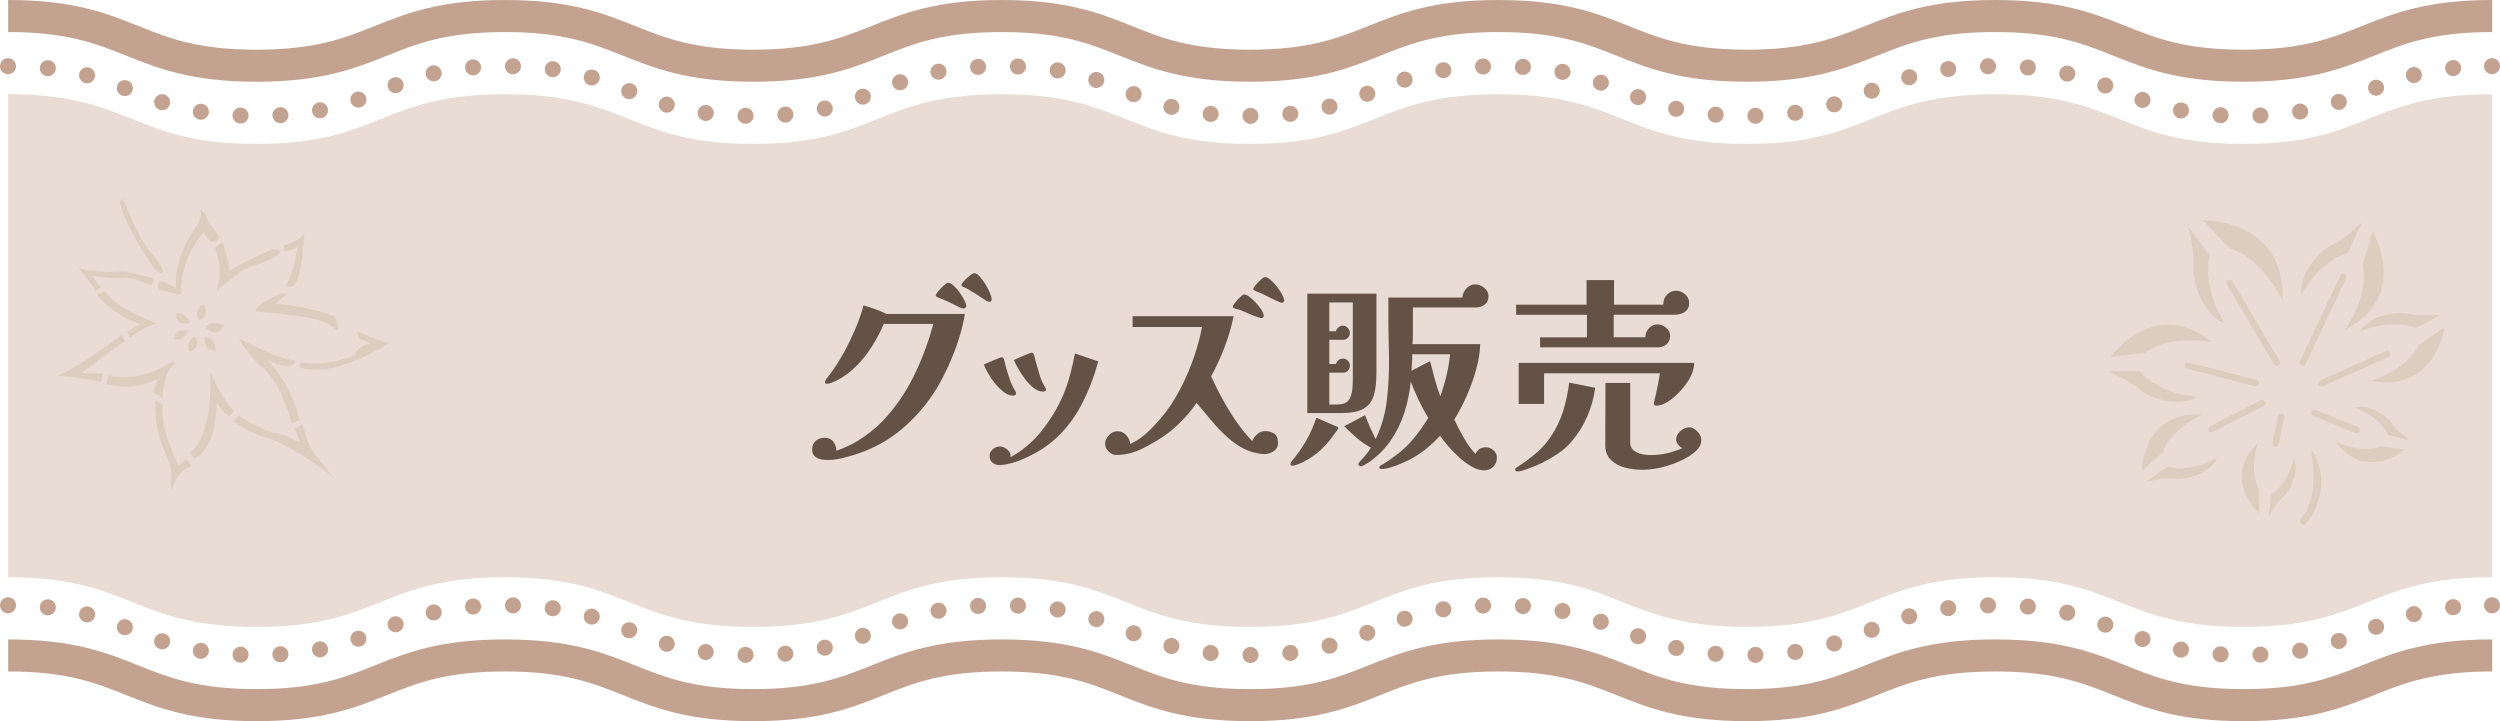 <?xml version="1.0" encoding="UTF-8"?>
<svg id="_レイヤー_2" data-name="レイヤー 2" xmlns="http://www.w3.org/2000/svg" viewBox="0 0 312 90">
  <defs>
    <style>
      .cls-1 {
        fill: #c3a390;
      }

      .cls-2 {
        fill: #dbcebe;
      }

      .cls-3, .cls-4 {
        fill: none;
        stroke: #c3a390;
        stroke-linecap: round;
        stroke-linejoin: round;
        stroke-width: 2px;
      }

      .cls-5 {
        fill: #e8dcd5;
      }

      .cls-4 {
        stroke-dasharray: 0 4.98;
      }

      .cls-6 {
        fill: #655247;
      }
    </style>
  </defs>
  <g id="_レイヤー_1-2" data-name="レイヤー 1">
    <g>
      <g>
        <path class="cls-5" d="M311,72.04c-15.5,0-15.5,6.2-31,6.2s-15.5-6.2-31-6.2-15.5,6.2-31,6.2-15.5-6.2-31-6.2-15.5,6.2-31,6.2-15.5-6.2-31-6.2-15.5,6.2-31,6.2-15.5-6.2-30.99-6.2-15.5,6.2-31,6.2-15.5-6.2-31-6.2V11.76c15.5,0,15.5,6.2,31,6.2s15.5-6.2,31-6.2,15.5,6.2,30.99,6.2,15.5-6.2,31-6.2,15.5,6.2,31,6.2,15.5-6.2,31-6.2,15.5,6.2,31,6.2,15.5-6.2,31-6.2,15.5,6.2,31,6.2,15.5-6.2,31-6.2v60.28Z"/>
        <g>
          <g>
            <path class="cls-1" d="M280,10.2c-8.14,0-12.26-1.65-16.24-3.24-3.8-1.52-7.39-2.96-14.76-2.96s-10.96,1.44-14.76,2.96c-3.99,1.59-8.11,3.24-16.24,3.24s-12.26-1.65-16.24-3.24c-3.8-1.52-7.39-2.96-14.76-2.96s-10.96,1.44-14.76,2.96c-3.99,1.59-8.11,3.24-16.24,3.24s-12.26-1.65-16.24-3.24c-3.8-1.52-7.39-2.96-14.76-2.96s-10.95,1.44-14.75,2.96c-3.99,1.59-8.11,3.24-16.24,3.24s-12.25-1.65-16.24-3.24c-3.8-1.52-7.39-2.96-14.75-2.96s-10.96,1.44-14.76,2.96c-3.99,1.59-8.11,3.24-16.24,3.24s-12.26-1.65-16.24-3.24c-3.8-1.52-7.39-2.96-14.76-2.96V0c8.13,0,12.26,1.65,16.24,3.24,3.8,1.52,7.39,2.96,14.76,2.96s10.96-1.44,14.76-2.96c3.99-1.59,8.11-3.24,16.24-3.24s12.25,1.65,16.24,3.24c3.8,1.52,7.39,2.96,14.75,2.96s10.95-1.44,14.76-2.96c3.99-1.59,8.11-3.24,16.24-3.24s12.26,1.65,16.24,3.24c3.8,1.52,7.39,2.96,14.76,2.96s10.96-1.44,14.76-2.96c3.99-1.59,8.11-3.24,16.24-3.24s12.26,1.65,16.24,3.24c3.8,1.52,7.39,2.96,14.76,2.96s10.96-1.44,14.76-2.96c3.99-1.59,8.11-3.24,16.24-3.24s12.26,1.65,16.25,3.24c3.8,1.52,7.39,2.96,14.76,2.96s10.96-1.44,14.76-2.96c3.99-1.59,8.11-3.24,16.25-3.24v4c-7.37,0-10.96,1.44-14.76,2.96-3.99,1.59-8.11,3.24-16.25,3.24Z"/>
            <path class="cls-1" d="M280,90c-8.14,0-12.26-1.65-16.24-3.24-3.8-1.52-7.39-2.96-14.76-2.96s-10.96,1.44-14.76,2.96c-3.99,1.59-8.11,3.24-16.24,3.24s-12.26-1.65-16.24-3.24c-3.8-1.52-7.39-2.96-14.76-2.96s-10.96,1.44-14.76,2.96c-3.99,1.59-8.11,3.24-16.24,3.24s-12.26-1.65-16.24-3.24c-3.8-1.52-7.39-2.96-14.76-2.96s-10.95,1.44-14.75,2.96c-3.99,1.59-8.11,3.24-16.24,3.24s-12.25-1.65-16.24-3.24c-3.8-1.52-7.39-2.96-14.75-2.96s-10.96,1.44-14.76,2.96c-3.99,1.59-8.11,3.24-16.24,3.24s-12.26-1.65-16.24-3.24c-3.8-1.52-7.39-2.96-14.76-2.96v-4c8.13,0,12.26,1.65,16.24,3.24,3.8,1.52,7.39,2.96,14.76,2.96s10.96-1.44,14.76-2.96c3.99-1.59,8.11-3.24,16.24-3.24s12.25,1.65,16.24,3.24c3.8,1.52,7.39,2.96,14.75,2.96s10.95-1.44,14.76-2.96c3.99-1.59,8.11-3.24,16.24-3.24s12.26,1.65,16.24,3.24c3.8,1.52,7.39,2.96,14.76,2.96s10.96-1.44,14.76-2.96c3.99-1.59,8.11-3.24,16.24-3.24s12.26,1.65,16.24,3.24c3.8,1.52,7.39,2.96,14.76,2.96s10.96-1.44,14.76-2.96c3.99-1.59,8.11-3.24,16.24-3.24s12.26,1.65,16.25,3.24c3.8,1.52,7.39,2.96,14.76,2.96s10.96-1.44,14.76-2.96c3.99-1.59,8.11-3.24,16.25-3.24v4c-7.37,0-10.96,1.44-14.76,2.96-3.99,1.59-8.11,3.24-16.25,3.24Z"/>
            <g>
              <g>
                <line class="cls-3" x1="1" y1="75.54" x2="1" y2="75.54"/>
                <path class="cls-4" d="M5.97,75.79c10.75,1.15,12.39,5.95,26.03,5.95,15.5,0,15.5-6.2,31-6.2s15.5,6.2,30.99,6.2,15.5-6.2,31-6.2,15.5,6.2,31,6.2,15.5-6.2,31-6.2,15.5,6.2,31,6.2,15.5-6.2,31-6.2,15.5,6.2,31,6.2c14.62,0,15.45-5.52,28.51-6.14"/>
                <line class="cls-3" x1="311" y1="75.54" x2="311" y2="75.54"/>
              </g>
              <g>
                <line class="cls-3" x1="1" y1="8.26" x2="1" y2="8.26"/>
                <path class="cls-4" d="M5.97,8.51c10.75,1.15,12.39,5.95,26.03,5.95,15.5,0,15.5-6.2,31-6.2s15.5,6.2,30.99,6.2,15.5-6.2,31-6.2,15.5,6.2,31,6.2,15.5-6.2,31-6.2,15.5,6.2,31,6.2,15.5-6.2,31-6.2,15.5,6.2,31,6.2c14.62,0,15.45-5.52,28.51-6.14"/>
                <line class="cls-3" x1="311" y1="8.26" x2="311" y2="8.26"/>
              </g>
            </g>
          </g>
          <g>
            <g>
              <path class="cls-2" d="M274.93,27.49s10.32-.24,9.94,10.03c0,0-2.52-5.4-6.64-6.54l-3.3-3.49Z"/>
              <path class="cls-2" d="M273.08,28.24s.88,3.48.67,4.98c-.21,1.51.95,5.99,3.91,7.13,0,0-2.81-3.99-1.92-8.49l-2.67-3.62Z"/>
            </g>
            <g>
              <path class="cls-2" d="M263.38,44.56s5.4-7.67,12.69-1.85c0,0-5.31-1.07-8.36,1.32l-4.33.53Z"/>
              <path class="cls-2" d="M262.92,46.31s3.02,1.23,4,2.2c.99.97,4.89,2.54,7.31,1,0,0-4.43-.1-7.23-3.18h-4.08Z"/>
            </g>
            <g>
              <path class="cls-2" d="M267.29,58.75s.08-7.52,7.55-7c0,0-4,1.71-4.92,4.68l-2.62,2.32Z"/>
              <path class="cls-2" d="M267.79,60.12s2.55-.56,3.64-.37c1.09.19,4.39-.55,5.28-2.67,0,0-2.97,1.95-6.23,1.19l-2.7,1.85Z"/>
            </g>
            <g>
              <path class="cls-2" d="M281.92,64.07s-4.74-4.34-.14-8.79c0,0-1.19,3.51.17,5.8l-.02,2.99Z"/>
              <path class="cls-2" d="M283.08,64.53s1.1-1.94,1.85-2.53c.74-.59,2.16-3.1,1.32-4.89,0,0-.46,3.01-2.8,4.64l-.36,2.78Z"/>
            </g>
            <g>
              <path class="cls-2" d="M300.16,56.11s-4.93,4.12-8.73-1.03c0,0,3.32,1.65,5.77.61l2.96.42Z"/>
              <path class="cls-2" d="M300.77,55.02s-1.78-1.35-2.26-2.17c-.48-.82-2.79-2.55-4.67-1.96,0,0,2.92.85,4.23,3.39l2.7.73Z"/>
            </g>
            <g>
              <path class="cls-2" d="M305.07,40.83s-1.07,8.25-9.21,6.69c0,0,4.61-1.35,6.02-4.49l3.19-2.2Z"/>
              <path class="cls-2" d="M304.71,39.26s-2.88.28-4.05-.08c-1.17-.35-4.89.02-6.15,2.23,0,0,3.52-1.75,6.99-.48l3.21-1.68Z"/>
            </g>
            <g>
              <path class="cls-2" d="M296.12,28.93s4.76,7.98-3.46,12.22c0,0,3.11-4.36,2.18-8.09l1.27-4.13Z"/>
              <path class="cls-2" d="M294.71,27.81s-2.33,2.23-3.6,2.73c-1.27.5-4.27,3.39-3.85,6.21,0,0,1.88-3.97,5.8-5.25l1.66-3.69Z"/>
            </g>
            <path class="cls-2" d="M278.04,34.94c-.19.11-.25.36-.14.55l5.92,9.97c.11.19.36.25.55.14.19-.11.25-.36.14-.55l-5.92-9.97c-.11-.19-.36-.25-.55-.14Z"/>
            <path class="cls-2" d="M272.63,45.51c-.06.22.07.44.29.49l8.51,2.21c.21.06.43-.07.49-.29.06-.22-.07-.44-.29-.49l-8.51-2.21c-.21-.06-.43.07-.49.29Z"/>
            <path class="cls-2" d="M282.14,49.95l-6.36,3.25c-.2.1-.28.34-.17.54.1.2.34.28.54.17l6.35-3.25c.2-.1.28-.34.17-.54-.1-.2-.34-.28-.54-.17Z"/>
            <path class="cls-2" d="M284.3,51.94l-.72,3.35c-.05.22.09.43.31.48.22.05.43-.09.48-.31l.72-3.35c.05-.22-.09-.43-.31-.48-.22-.05-.43.09-.48.31Z"/>
            <path class="cls-2" d="M288.48,51.4c-.08.21.02.44.22.52l5.29,2.13c.21.08.44-.02.52-.22.08-.21-.02-.44-.22-.52l-5.29-2.13c-.21-.08-.44.02-.52.22Z"/>
            <path class="cls-2" d="M297.7,43.84l-8.18,3.64c-.2.09-.29.33-.2.53.09.2.33.29.53.2l8.18-3.64c.2-.09.29-.33.2-.53-.09-.2-.33-.29-.53-.2Z"/>
            <path class="cls-2" d="M292.1,34.37l-5.07,10.7c-.1.2,0,.44.19.54.2.1.44,0,.53-.19l5.07-10.7c.1-.2,0-.44-.19-.54-.2-.09-.44,0-.54.19Z"/>
            <path class="cls-2" d="M288.64,56.37s2.9,4.09-.91,9.07c0,0-.2.26-.49-.06-.37-.41,0-.77,0-.77,0,0,2.17-1.95,1.26-7.87,0,0-.06-.59.14-.37Z"/>
          </g>
          <g>
            <path class="cls-2" d="M27.05,50.24s.05,5.62-2.77,7l-.62-.71s2.8-1.3,2.61-9.94c0,0,1.98,4.12,2.98,4.7l-.66.72s-1.32-1.19-1.55-1.77Z"/>
            <path class="cls-2" d="M23.91,58.14l-.65-.89-.96.88s-2.55-4.99-1.96-7.6l-.93-.55s-.3,3.3,1.21,6.51c1.51,3.2.26,3.65.81,4.59,0,0,.59-2.36,2.48-2.94Z"/>
            <path class="cls-2" d="M29.85,51.82l-.76.77s2.37,1.61,4.11,2.01c1.74.39,5.93,2.93,8.48,5.03,0,0-2.74-3.09-3.19-4.34-.45-1.25-.76-2.37-.76-2.37l-.94.55.63,1.73s-2.42-1.21-3.18-1.2c-.77,0-4.18-1.78-4.39-2.18Z"/>
            <path class="cls-2" d="M37.37,52.46l-.97.37s-1.17-4.79-3.49-6.82c-2.32-2.02-3.1-3.81-3.1-3.81,0,0,4.68,2.61,7.08,2.8,0,0-.27,1.61-3.53-.12,0,0,3.18,3.32,4.01,7.58Z"/>
            <path class="cls-2" d="M20.27,49.66l-1.13-.7.55-1.69s-2.74,1.66-6.41.65l.27-1.1s3.62,1.17,8.04-1.74l.31.36s-1.4.4-1.62,4.23Z"/>
            <path class="cls-2" d="M12.58,47.69l.27-1.1s-1.23.11-2.61-.08c0,0,4.16-3.16,5.36-3.96l-.44-.74s-5.2,4.01-8,5.06c0,0,3.96.35,5.43.82Z"/>
            <path class="cls-2" d="M19.54,40.34s-2.29.79-3.31,1.82l-.37-.71s1.24-.96,1.68-.99c0,0-3.41-1.02-5.43-3.7l.99-.44s.89,1.98,6.43,4.03Z"/>
            <path class="cls-2" d="M11.94,36.27l.64-.39-1.06-1.45s2.84.41,3.91.24c1.07-.16,3.51.96,3.51.96l.27-.84s-3.38-1.09-4.56-.88c-1.17.21-4.04-.11-4.86-.47,0,0,1.96,2.33,2.15,2.82Z"/>
            <path class="cls-2" d="M19.95,35.12s-.43.54-.12.9c.31.35,2.82.74,2.82.74,0,0-.57-3.75,2.76-7.77l.88,1.22s.97.14,1.09-.75c0,0-.83-1.12-1.4-1.72,0,0-.16-1.07-.93-1.57,0,0,.19.99-.47,1.97-.65.98-2.93,4.07-2.61,7.82,0,0-1.24-.91-2.03-.82Z"/>
            <path class="cls-2" d="M20.4,33.74s-.12.64-.74.19c-.62-.46-4.25-6.04-4.71-8.82l.43-.28s1.68,4.53,3.21,6.38c1.53,1.85,1.81,2.54,1.81,2.54Z"/>
            <path class="cls-2" d="M34.95,31.55s0-.47-.94-.44c0,0-2.15.98-3.07,1.41-.91.43-2.22,1.31-2.22,1.31l-.89-3.65-.99.7s1.23,3.03.08,5.54c0,0,2.99-2.69,4.32-3.11,1.33-.42,3.64-1.29,3.71-1.77Z"/>
            <path class="cls-2" d="M37.99,29.22s-1.24,1.21-2.57,1.38l.08.79s.99-.19,1.63-.58c0,0-.33,3.12-1.46,4.79,0,0,.72.66,1.38-.57.65-1.23.94-5.81.94-5.81Z"/>
            <path class="cls-2" d="M35.89,36.78s-.54-.43-1.28.01c-.74.44-2.57,1.38-2.72,1.84-.15.46,1.95.29,3.38.58,1.43.29,4.47.08,6.9,2.06,0,0,.09-1.33-.53-1.78-.62-.45-5.56-1.71-7.32-1.51,0,0,1.04-1.11,1.57-1.19Z"/>
            <path class="cls-2" d="M44.63,41.3s-.12.9.5,1.09c.62.2,1.13.45,1.13.45,0,0-1.73.38-2.01,1.48,0,0-3.56,1.57-6.66.91,0,0-.45.62.11.72.56.1,3.87,1.16,10.86-3.12,0,0-3.56-1.07-3.92-1.52Z"/>
            <path class="cls-2" d="M24.29,41.96s1.08,1.11-.54,1.95c0,0-.88-.96.54-1.95Z"/>
            <path class="cls-2" d="M23.49,41.27s-.55,1.44-1.78,1.04c0,0,.04-1.43,1.78-1.04Z"/>
            <path class="cls-2" d="M23.71,40.33s-1.84.43-1.75-1.16c0,0,1.17-.47,1.75,1.16Z"/>
            <path class="cls-2" d="M24.91,40.03s-.96-1.24.49-2.05c0,0,.93,1.06-.49,2.05Z"/>
            <path class="cls-2" d="M25.61,40.77s1.4,1.72,2.27-.2c0,0-1.41-.63-2.27.2Z"/>
            <path class="cls-2" d="M25.62,42.04s-.52,1.62,1.32,1.7c0,0,.01-1.61-1.32-1.7Z"/>
          </g>
        </g>
      </g>
      <g>
        <path class="cls-6" d="M120.41,39.18c-.14.95-.39,1.99-.75,3.12-.36,1.13-.79,2.23-1.27,3.3-.49,1.07-.98,2.03-1.48,2.86-1.21,1.96-2.66,3.65-4.34,5.07-1.68,1.42-3.63,2.49-5.85,3.2-.56.17-1.13.33-1.72.47-.59.14-1.18.21-1.77.21-.26,0-.54-.03-.83-.1-.29-.07-.54-.2-.74-.39-.2-.19-.3-.45-.3-.78,0-.49.15-.86.44-1.12.29-.26.68-.39,1.14-.39s.8.16,1.05.48c.25.32.38.7.38,1.13,1.21-.38,2.38-.97,3.51-1.77,1.13-.8,2.1-1.67,2.91-2.63,1.39-1.59,2.55-3.39,3.48-5.38.94-1.99,1.67-4,2.21-6.03h-6.19c-.36.88-.84,1.79-1.42,2.72-.58.93-1.25,1.78-2.02,2.55-.76.77-1.59,1.37-2.47,1.81-.14.07-.33.15-.57.25-.24.1-.45.14-.62.14-.16,0-.23-.07-.23-.21,0-.07.02-.12.05-.16.02-.03.03-.07.05-.12.02-.04.03-.07.05-.09.43-.54.83-1.09,1.2-1.65.36-.56.71-1.14,1.04-1.73.5-.92.96-1.87,1.38-2.85.42-.98.76-1.97,1.04-2.98.5.14,1.02.31,1.56.51.54.2.97.39,1.3.56h9.78ZM120.59,38.24c0,.05-.03.11-.1.17-.07.06-.13.09-.18.09-.19,0-.36-.04-.52-.13-.36-.19-.81-.41-1.34-.66-.53-.25-.99-.45-1.39-.59-.05-.03-.11-.07-.18-.1-.07-.03-.1-.09-.1-.16,0-.09.1-.26.31-.51.21-.25.44-.49.69-.72.25-.23.43-.34.53-.34.19,0,.42.11.68.34.26.23.51.51.75.84.24.34.45.67.61.99.16.32.25.58.25.77ZM123.76,37.36c0,.21-.1.31-.29.31-.1,0-.23-.05-.38-.14-.15-.09-.26-.17-.35-.22-.28-.19-.56-.38-.85-.56-.29-.18-.58-.36-.87-.53-.12-.09-.24-.16-.36-.21-.12-.05-.25-.11-.39-.18-.05-.03-.11-.07-.18-.1-.07-.03-.1-.09-.1-.16,0-.1.11-.27.32-.51.22-.23.46-.46.72-.66.26-.21.45-.31.57-.31.19,0,.41.13.65.4.24.27.48.59.72.96.23.37.42.74.57,1.09.15.36.22.63.22.82Z"/>
        <path class="cls-6" d="M126.8,49.11c0,.1-.04.17-.12.21-.08.03-.16.05-.25.05-.38,0-.76-.14-1.14-.43-.38-.29-.74-.64-1.08-1.05s-.63-.84-.88-1.27c-.25-.43-.44-.81-.56-1.12.07-.03.21-.1.43-.2.22-.09.46-.2.73-.31.27-.11.51-.21.71-.29.21-.08.34-.12.39-.12.1,0,.18.07.23.21.07.16.12.32.16.51.03.18.08.36.13.53.14.5.29,1.01.47,1.52.17.51.4.99.68,1.44.03.05.06.1.08.16.02.05.03.1.03.16ZM137.07,45.08c-.54,1.96-1.23,3.76-2.09,5.41-.86,1.65-1.95,3.08-3.29,4.29-1.33,1.21-3.01,2.18-5.02,2.89-.28.09-.59.17-.95.25-.36.08-.68.12-.98.12-.35,0-.64-.1-.88-.3-.24-.2-.36-.48-.36-.85,0-.31.13-.58.4-.82.27-.23.55-.35.84-.35.35,0,.67.13.98.39s.44.57.4.94c1.49-.81,2.79-1.92,3.9-3.31,1.11-1.4,1.99-2.86,2.65-4.41.35-.81.64-1.67.88-2.57.24-.9.44-1.79.6-2.65l2.91.99ZM130.55,48.61c0,.1-.04.17-.13.21-.09.03-.17.05-.26.05-.36,0-.74-.14-1.12-.43-.38-.29-.74-.65-1.07-1.08-.33-.43-.62-.87-.87-1.31-.25-.44-.44-.82-.56-1.13.07-.03.21-.1.43-.19.22-.1.46-.2.71-.31.26-.11.49-.21.7-.29.21-.08.33-.12.36-.12.12,0,.21.06.26.18.07.17.12.35.16.52.03.17.08.35.13.52.14.5.29,1.03.46,1.57.16.55.39,1.04.66,1.5.03.05.07.1.09.14.03.04.04.1.04.17Z"/>
        <path class="cls-6" d="M159.51,55.19c0,.49-.17.85-.52,1.1-.35.25-.75.38-1.2.38-.29,0-.65-.05-1.07-.14-.42-.1-.76-.2-1.04-.32-.81-.35-1.6-.86-2.37-1.53s-1.47-1.41-2.13-2.2c-.66-.79-1.27-1.52-1.85-2.2-.43.64-.94,1.28-1.53,1.91-.59.63-1.19,1.19-1.79,1.68-.49.38-1.01.75-1.59,1.09-.57.35-1.14.67-1.72.96-.54.28-1.09.49-1.65.64-.56.15-1.15.22-1.75.22-.35,0-.66-.14-.95-.43-.29-.29-.43-.6-.43-.95,0-.4.16-.76.47-1.09.31-.33.68-.49,1.09-.49s.79.17,1.08.49c.29.33.46.69.51,1.09.88-.4,1.71-.99,2.48-1.77.77-.78,1.44-1.55,2.02-2.31.71-.95,1.36-2.02,1.95-3.21.59-1.19,1.1-2.41,1.53-3.67.43-1.26.75-2.47.96-3.63h-8.66v-1.35h12.61c-.28,1.32-.65,2.6-1.13,3.86-.48,1.26-1.04,2.47-1.68,3.65.38.85.84,1.78,1.39,2.78.55,1.01,1.14,1.98,1.79,2.91s1.3,1.73,1.96,2.39c.12-.33.33-.62.62-.87.29-.25.61-.38.96-.38.45,0,.83.1,1.14.31.31.21.47.56.47,1.07ZM157.72,39.41c0,.05-.02.11-.07.18-.04.07-.1.1-.17.1-.21,0-.52-.09-.95-.26-.43-.17-.85-.36-1.29-.55-.43-.19-.79-.31-1.07-.36-.05-.02-.12-.04-.2-.08-.08-.03-.12-.09-.12-.16,0-.09.09-.26.29-.51.19-.25.4-.49.64-.7.23-.22.39-.32.48-.32.19,0,.42.1.69.31.27.21.54.46.81.75.27.29.49.59.68.88.18.29.27.53.27.7ZM160.26,37.51c0,.05-.03.11-.08.18-.05.07-.11.1-.18.1-.1,0-.33-.08-.69-.25-.36-.16-.71-.34-1.07-.52-.36-.18-.61-.31-.77-.38-.05-.03-.17-.08-.34-.14-.17-.06-.34-.13-.49-.21-.16-.08-.23-.14-.23-.2,0-.1.1-.28.3-.52.2-.24.42-.47.65-.68.23-.21.4-.31.51-.31.19,0,.42.11.69.34.27.23.53.51.79.84.26.34.48.66.65.98.17.31.26.56.26.75Z"/>
        <path class="cls-6" d="M167,53.42c0,.07-.02.13-.05.17-.03.04-.07.09-.1.14-.42.62-.87,1.21-1.35,1.74-.49.54-1.03,1.02-1.64,1.46-.33.23-.72.46-1.18.7-.46.24-.89.41-1.29.49h-.08c-.17,0-.26-.08-.26-.23,0-.1.03-.18.08-.23.71-.85,1.33-1.72,1.85-2.61.52-.89.95-1.87,1.3-2.92l2.5,1.09c.05.02.1.04.16.06.05.03.08.07.08.14ZM171.78,46.56c0,1.14-.11,2.08-.34,2.82-.23.74-.65,1.28-1.29,1.64-.63.36-1.56.53-2.79.53h-4.21v-14.9h8.63v9.91ZM168.84,37.75h-2.94v3.59h.83c.04-.19.14-.35.31-.49.17-.14.35-.21.55-.21.24,0,.45.1.62.29.17.19.26.4.26.62s-.08.42-.25.6c-.17.17-.36.26-.58.26h-1.74v3.02h.83c.04-.19.14-.35.31-.48.17-.13.35-.2.55-.2.24,0,.45.09.62.26.17.17.26.38.26.62,0,.23-.08.43-.23.61-.16.18-.36.27-.6.27h-1.74v3.98h.57c.24,0,.51-.01.81-.04.29-.03.55-.11.75-.25.24-.16.42-.39.53-.7.11-.31.19-.64.22-.99.03-.35.05-.65.05-.91v-9.85ZM186.81,57.14c0,.45-.15.82-.46,1.12-.3.29-.68.44-1.13.44-.49,0-1-.15-1.53-.46-.54-.3-1.06-.68-1.57-1.14-.51-.46-.97-.93-1.39-1.42-.42-.49-.75-.92-1.01-1.3-.59.64-1.21,1.22-1.86,1.73-.65.51-1.37.97-2.14,1.36-.26.12-.59.27-1,.44-.41.17-.82.32-1.22.44-.41.12-.76.18-1.05.18-.05,0-.12,0-.2-.03-.08-.02-.12-.06-.12-.13,0-.1.03-.18.1-.23s.14-.1.21-.13c.29-.16.57-.32.83-.51.26-.18.52-.37.78-.56.87-.62,1.65-1.35,2.34-2.18s1.31-1.7,1.85-2.6c-.87-1.47-1.59-2.99-2.18-4.55-.12,1.32-.39,2.61-.79,3.87-.41,1.27-.98,2.44-1.72,3.51-.74,1.07-1.68,2-2.82,2.78-.12.07-.27.16-.46.26s-.34.16-.48.16c-.05,0-.11-.03-.17-.08s-.09-.1-.09-.16c0-.09.04-.18.13-.27.09-.1.16-.18.21-.25.23-.24.44-.49.65-.75s.4-.53.57-.81c-.64-.35-1.23-.75-1.77-1.22s-1.06-.95-1.56-1.46c.45-.23.89-.46,1.31-.69.42-.23.85-.46,1.29-.69.19.5.4,1.01.62,1.51.23.5.46,1,.7,1.48.71-1.49,1.17-3.03,1.37-4.61.2-1.59.3-3.19.3-4.8,0-.92-.01-1.85-.04-2.78-.03-.94-.04-1.86-.04-2.78v-2.7h9.23c.03-.42.2-.79.51-1.13.3-.34.67-.51,1.1-.51.4,0,.78.15,1.13.44.36.29.53.65.53,1.07s-.16.77-.47,1.01c-.31.24-.67.36-1.07.36h-7.9v3.5c0,.36-.02.71-.05,1.08h8.45c-.02.97-.19,2.03-.51,3.19-.32,1.15-.72,2.27-1.21,3.35-.49,1.08-.99,2.04-1.51,2.87.31.69.7,1.44,1.16,2.24.46.8.95,1.48,1.47,2.05.26-.55.7-.83,1.33-.83.35,0,.66.13.94.39s.42.56.42.91ZM176.25,44.22c0,.33,0,.67-.03,1.01-.02.35-.04.69-.08,1.04l2.34-1.2c.19.73.38,1.46.57,2.2.19.74.42,1.46.7,2.17.62-1.68,1.03-3.42,1.22-5.23h-4.73Z"/>
        <path class="cls-6" d="M199.08,48.41c-.17,1.25-.5,2.44-.99,3.56-.49,1.13-1.14,2.17-1.95,3.12-.5.59-1.07,1.1-1.7,1.52s-1.3.81-1.99,1.16c-.17.09-.47.22-.88.39-.42.17-.83.33-1.25.47-.42.14-.71.21-.88.21-.07,0-.15-.02-.23-.05-.09-.03-.13-.09-.13-.16,0-.09.03-.15.08-.2.05-.04.1-.08.16-.12.81-.52,1.58-1.08,2.3-1.68.72-.6,1.36-1.3,1.91-2.12.69-1.02,1.21-2.11,1.56-3.25.35-1.14.6-2.31.75-3.51l3.25.65ZM210.81,37.77c0,.54-.18.92-.55,1.16-.36.23-.78.35-1.25.35h-7.62v2.81h3.95c0-.42.15-.79.44-1.12.29-.33.66-.49,1.09-.49.36,0,.71.14,1.05.42.34.28.51.61.51.99,0,.45-.14.81-.43,1.07s-.65.39-1.11.39h-14.69v-1.25h5.85v-2.81h-8.84v-1.27h8.79v-3.07h3.43v3.07h6.14c0-.52.16-.94.48-1.26.32-.32.7-.48,1.13-.48.4,0,.77.15,1.11.44.34.29.51.65.51,1.07ZM211.43,45.42c0,.26-.06.57-.18.94-.12.36-.25.66-.39.88-.26.47-.63.97-1.1,1.5-.48.53-.99.98-1.53,1.34-.55.36-1.05.55-1.52.55-.21,0-.31-.09-.31-.29,0-.07,0-.12.03-.16.05-.21.12-.53.22-.96.09-.43.19-.89.29-1.38.09-.49.17-.9.22-1.25h-14.46v3.82h-3.17v-5.12h21.74c.12,0,.18.04.18.13ZM212.32,54.91c0,.43-.15.81-.44,1.13-.29.32-.62.59-.96.82-.85.54-1.81.97-2.89,1.29-1.07.32-2.11.48-3.09.48-.68,0-1.37-.09-2.08-.26-.71-.17-1.31-.49-1.79-.94-.49-.45-.73-1.09-.73-1.92,0-1.3,0-2.59.01-3.86,0-1.27.01-2.56.01-3.86h3.09v7.44c0,.4.13.71.4.95.27.23.59.39.98.48.38.09.74.13,1.07.13.78,0,1.47-.07,2.08-.21.61-.14,1.26-.35,1.98-.65-.19-.09-.37-.23-.53-.44-.17-.21-.25-.42-.25-.65,0-.38.18-.73.53-1.04.35-.31.71-.47,1.08-.47s.71.17,1.04.51c.33.34.49.7.49,1.08Z"/>
      </g>
    </g>
  </g>
</svg>